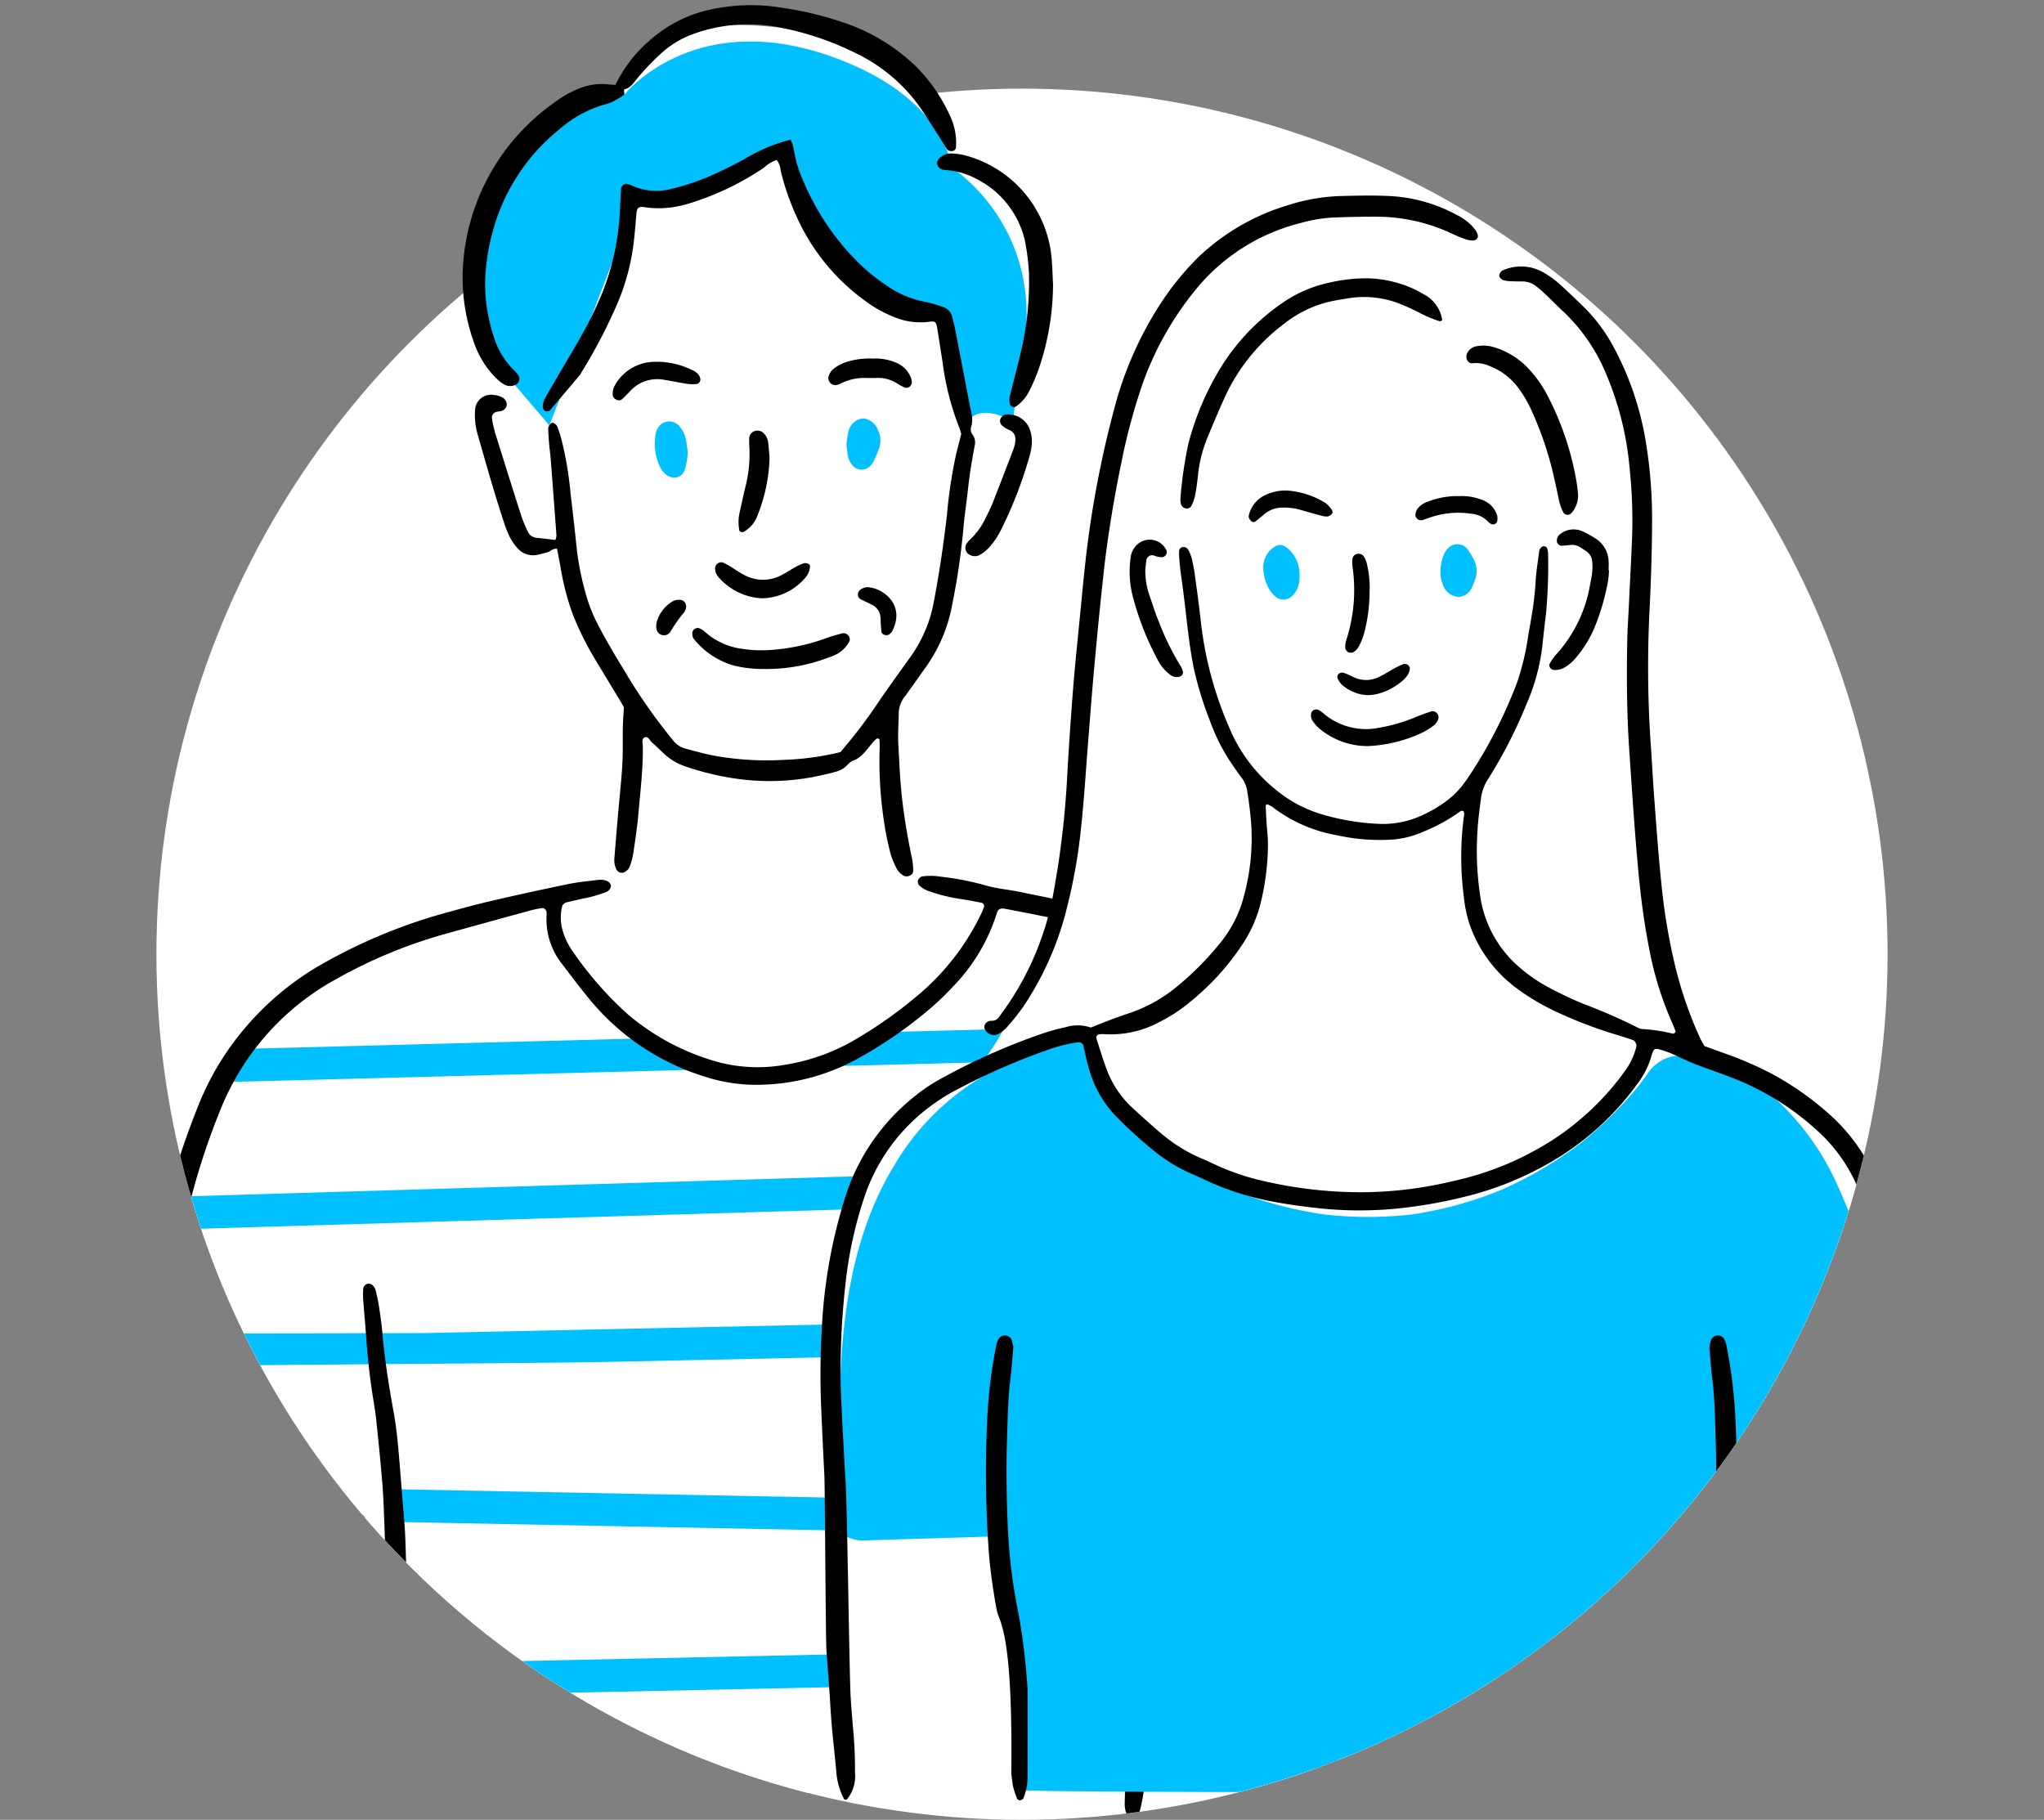 <svg xmlns="http://www.w3.org/2000/svg" xmlns:xlink="http://www.w3.org/1999/xlink" width="196" height="174.5" viewBox="0 0 196 174.5">
  <rect x="0" y="0" width="196" height="174.5" fill="#808080" stroke="none"/>
  <defs>
    <clipPath id="clip-path">
      <path id="パス_28820" data-name="パス 28820" d="M83-8c45.84,0,83,45.16,83,91A83,83,0,0,1,0,83C0,56.917.512,18.92,19.543,1.272,33.579-11.745,63.243-8,83-8Z" transform="translate(403.5 5673.844)" fill="#fff"/>
    </clipPath>
    <clipPath id="clip-path-2">
      <rect id="長方形_3964" data-name="長方形 3964" width="121.201" height="174" fill="none"/>
    </clipPath>
    <clipPath id="clip-path-4">
      <rect id="長方形_3962" data-name="長方形 3962" width="104.496" height="153.883" fill="none"/>
    </clipPath>
  </defs>
  <g id="グループ_290" data-name="グループ 290" transform="translate(-388.5 -5665.344)">
    <rect id="長方形_3951" data-name="長方形 3951" width="196" height="174" transform="translate(388.5 5665.844)" fill="none"/>
    <circle id="楕円形_23" data-name="楕円形 23" cx="83" cy="83" r="83" transform="translate(403.5 5673.844)" fill="#fff"/>
    <g id="マスクグループ_5" data-name="マスクグループ 5" clip-path="url(#clip-path)">
      <g id="グループ_325" data-name="グループ 325" transform="translate(657.284 257)">
        <g id="グループ_324" data-name="グループ 324" transform="translate(-255.958 5408.844)">
          <g id="グループ_321" data-name="グループ 321">
            <g id="グループ_320" data-name="グループ 320" clip-path="url(#clip-path-2)">
              <path id="パス_28797" data-name="パス 28797" d="M8.833,175.076H26.786l69.677-.75,20.066.6s-1.493-27.533-.938-27.3a44.706,44.706,0,0,0,5.557,0s1.224-33.581-6.3-40.335-9.009-15.021-32.1-17.976l-8.165-3.248-1.576-15.08s5.879-6.573,7.263-14.9c0,0,3.461,2.172,6.611-8.3.9-3.006-1.848-5.3-1.848-5.3,1.614-6.745,7.889-20.856-4.763-24.333,0,0-.223-10.886-16.717-12.738s-15.127,6.432-15.127,6.432A14.53,14.53,0,0,0,35.018,25.087C33.351,37.83,37.981,40.04,37.981,40.04s-4.4,1.563-3.62,4.277a42.649,42.649,0,0,0,4.36,9.459c1.458,2.157,4.075,1.095,4.075,1.095s2.394,7.856,4.531,11.522l2.137,3.666L47.328,87.471s-27.777,3.053-35.834,16.3-9.262,43.854-9.262,43.854l6.3.785Z" transform="translate(-1.409 -3.247)" fill="#fff"/>
              <path id="パス_28798" data-name="パス 28798" d="M23.147,272.594h1.529l42.931-1.128-.845-.509c-.087-.052-.174-.1-.257-.157h0a12.559,12.559,0,0,1-2.713-2.278l-.081-.093-39.048,1.028a1.492,1.492,0,0,0-1.312.78c-.282.519-1.006,1.289-.706,1.779.265.433-.038.579.5.579" transform="translate(-14.244 -169.377)" fill="#00c0ff"/>
              <path id="パス_28799" data-name="パス 28799" d="M224.341,265.874a1.67,1.67,0,0,0-1.772-1.492l-35.033.9-.09,0-.069.056a27.961,27.961,0,0,1-3.923,2.692l-.919.517,41.445-1.067c1.023-.027.38-.81.36-1.61" transform="translate(-115.18 -166.824)" fill="#00c0ff"/>
              <path id="パス_28800" data-name="パス 28800" d="M9.912,307.448h.058l80.225-2.4c3.806-.113,10.115-.228,16.216-.339s11.191-.225,15-.338a1.5,1.5,0,0,0,1.314-.789,1.738,1.738,0,0,0-.035-1.687,1.422,1.422,0,0,0-1.293-.662c-6.765.2-14.86.4-23.87.6s-18.33.4-25.1.6L9.954,304.309a1.541,1.541,0,0,0-1.515,1.662,1.441,1.441,0,0,0,1.472,1.477" transform="translate(-5.325 -190.076)" fill="#00c0ff"/>
              <path id="パス_28801" data-name="パス 28801" d="M121.787,340.45h-.039c-6.653.142-15.952.285-24.944.424-9.027.14-18.361.284-25.039.426l-39.993.85c-.455.01-6.691.019-12.722.029-6.311.01-12.272.019-12.732.029l-.259.005,0,.259c.01.824.038,1.682.086,2.623l.013.253.254-.005c3.356-.071,12.528-.144,21.4-.214,8.906-.07,18.115-.143,21.484-.214l39.993-.85c3.746-.08,10.093-.161,16.232-.239s12.49-.159,16.238-.238a1.531,1.531,0,0,0,1.518-1.636,1.469,1.469,0,0,0-1.49-1.5" transform="translate(-3.823 -214.824)" fill="#00c0ff"/>
              <path id="パス_28802" data-name="パス 28802" d="M138.926,426.21h-.04c-6.671.142-10.476.286-14.155.425s-7.474.283-14.133.425l-43,.914,0,.259c.01.824.038,1.682.086,2.623l.013.253,60.421-1.283c3.757-.08,4.6-.162,5.407-.24s1.631-.158,5.368-.237a1.53,1.53,0,0,0,1.518-1.635,1.469,1.469,0,0,0-1.49-1.5" transform="translate(-42.656 -268.938)" fill="#00c0ff"/>
              <path id="パス_28803" data-name="パス 28803" d="M134.708,390.169c1.921.088,3.908.178,5.641.212l.254.005.012-.254c.041-.87.111-1.743.207-2.594l.032-.286-.287-.006c-4.72-.091-9.746-.241-14.606-.385s-9.888-.294-14.611-.385l-42.745-.826-.011,1.233c0,.548-.009,1.1-.017,1.645l0,.26,60.507,1.169c1.727.033,3.71.124,5.628.211" transform="translate(-43.269 -243.345)" fill="#00c0ff"/>
              <path id="パス_28804" data-name="パス 28804" d="M97.28,46.237,91.8,39.823s-3.721-14.546,4.969-22.417c4.089-3.7,7.673-2.856,7.673-2.856s7.336-9.343,22.1-2.793c8.842,3.922,9.323,9.778,9.323,9.778s8.839,5.521,6.9,17.471c-.561,3.461-1.067,6.858-1.067,6.858s-3.7-2.361-4.783.894l-1.752-11.164a19.913,19.913,0,0,1-15.9-15.958,25.253,25.253,0,0,1-13.475,4.572Z" transform="translate(-57.426 -5.949)" fill="#00c0ff"/>
            </g>
          </g>
          <g id="グループ_323" data-name="グループ 323">
            <g id="グループ_322" data-name="グループ 322" clip-path="url(#clip-path-2)">
              <path id="パス_28805" data-name="パス 28805" d="M120.586,286.541a9.931,9.931,0,0,0,.594-4.43c-.026-.631-.037-1.263-.086-1.893-.149-1.941-.313-3.882-.472-5.822-.319-3.881-.652-7.761-.953-11.643a54.206,54.206,0,0,0-1.01-7.024,23,23,0,0,0-3.278-7.982c-.521-.79-1.061-1.572-1.647-2.314a57.547,57.547,0,0,0-10.712-10.443A34.239,34.239,0,0,0,90.3,228.9c-1.739-.411-3.5-.74-5.248-1.108-1.132-.238-2.294-.323-3.406-.65a26.02,26.02,0,0,0-4.174-.814,6.29,6.29,0,0,0-1.886-.037c-.141.025-.4.277-.4.441a.626.626,0,0,0,.135.424,2.805,2.805,0,0,0,.789.5,16.6,16.6,0,0,0,3.365.828c.623.09,1.241.223,1.86.34a.356.356,0,0,1,.2.375c-.075.2-.142.4-.232.586a23.4,23.4,0,0,1-5.662,7.514,41.641,41.641,0,0,1-5.995,4.358,19.4,19.4,0,0,1-7.348,2.72,14.857,14.857,0,0,1-6.26-.284,22.7,22.7,0,0,1-8.593-4.521,33.284,33.284,0,0,1-5.483-6.291,6.337,6.337,0,0,1-.807-1.707,4.434,4.434,0,0,1-.094-2.336.561.561,0,0,1,.4-.446c.508-.136,1.024-.237,1.535-.362a12.986,12.986,0,0,0,2.275-.631.742.742,0,0,0,.486-.568c.039-.239-.276-.532-.637-.585a1.781,1.781,0,0,0-.47-.037c-.99.126-1.99.211-2.966.411q-3.707.763-7.4,1.62c-1.383.319-2.751.7-4.121,1.072a51.645,51.645,0,0,0-12.081,4.966,27.5,27.5,0,0,0-7.985,6.843,26.48,26.48,0,0,0-3.875,6.663,77.286,77.286,0,0,0-4.781,17.624c-.258,1.769-.482,3.544-.71,5.318-.282,2.193-.493,4.392-.575,6.6-.031.842-.073,1.683-.115,2.524-.12,2.422,0,4.841.106,7.259a.646.646,0,0,0,.583.635q2.5.337,5.006.67a.508.508,0,0,1,.417.408c.02.156.044.312.054.469.123,1.838.211,14.356.373,16.191.254,2.884.438,3.771.595,6.661.037.681.165,1.357.241,2.036a5.131,5.131,0,0,0,.593,1.617.384.384,0,0,0,.4.186c.2-.006.27-.156.321-.3a6.386,6.386,0,0,0,.364-2.161,70.731,70.731,0,0,0-.464-7.616c-.115-1.415-.317-13.5-.469-14.913-.077-.726-.13-1.455-.189-2.141a1,1,0,0,1,.793-.211c1.421.021,2.842.048,4.263.066,2.53.033,5.051-.138,7.569-.352a3.235,3.235,0,0,0,1.487-.469.421.421,0,0,0,.07-.551,1.841,1.841,0,0,0-.73-.583,4.178,4.178,0,0,0-1.7-.288c-1.632.005-3.264.02-4.9.034-2.738.024-5.475.021-8.208-.175-1.049-.075-2.1-.117-3.152-.179a7.651,7.651,0,0,1-.939-.09.358.358,0,0,1-.288-.33,6.165,6.165,0,0,1-.027-.628c.055-1.946.11-3.893.175-5.84.033-1,.055-2,.138-3,.214-2.569.437-5.137.783-7.694.43-3.182.907-6.354,1.628-9.483a67.162,67.162,0,0,1,3.444-10.977A24.718,24.718,0,0,1,19.41,236.136a47.139,47.139,0,0,1,10.32-4.294q4.256-1.18,8.517-2.344a8.8,8.8,0,0,1,.93-.169c.169-.027.4.2.407.388,0,.105.007.211,0,.315a6.881,6.881,0,0,0,1.52,4.7c.858,1.132,1.715,2.268,2.62,3.362a23.156,23.156,0,0,0,11.436,7.518,15.789,15.789,0,0,0,5.145.649,20.045,20.045,0,0,0,9.191-2.542,41.321,41.321,0,0,0,7.106-4.962,26.208,26.208,0,0,0,1.926-1.868,17.722,17.722,0,0,0,4.247-7.117c.1-.339.344-.459.746-.383,1.137.217,2.275.426,3.407.663a43.608,43.608,0,0,1,6.241,1.677,33.917,33.917,0,0,1,9.405,5.4,64.169,64.169,0,0,1,8.352,8.152c.724.833,1.392,1.719,2.033,2.618a21.6,21.6,0,0,1,3.857,9.9c.3,2.245.519,4.495.647,6.755q.148,2.6.361,5.2c.287,3.514.557,7.03.911,10.537a41.7,41.7,0,0,0,.607,5.329,1.74,1.74,0,0,1,.015.314.469.469,0,0,1-.5.473c-1.682-.089-3.367-.144-5.045-.28q-2.364-.191-4.732-.217c-2.845-.027-5.676-.313-8.516-.429-.315-.013-.63-.051-.944-.078-.1-.009-.21-.017-.314-.031a.491.491,0,0,1-.428-.562c.3-2.984.421-5.983.828-8.958.228-1.668.373-3.346.568-5.018.177-1.515.378-3.028.557-4.543.055-.469.085-.943.105-1.415a1.105,1.105,0,0,0-.373-.839.363.363,0,0,0-.276-.086.949.949,0,0,0-.892.758c-.344,1.808-.708,3.613-1.015,5.427-.184,1.088-.273,2.191-.41,3.287-.17,1.357-.359,2.712-.516,4.071-.145,1.255-.264,2.512-.384,3.769q-.255,2.672-.493,5.345c-.153,1.73-.294,3.461-.443,5.191-.167,1.94-.342,12.555-.506,14.5-.177,2.1-.355,4.195-.511,6.294-.062.839-.07,1.682-.092,2.523a2.616,2.616,0,0,0,.312,1.369.577.577,0,0,0,.355.27.488.488,0,0,0,.4-.165,2.788,2.788,0,0,0,.417-.837,18.219,18.219,0,0,0,.357-1.858c.157-1.093.269-2.193.425-3.287.38-2.658.567-14.012.811-16.684.162-1.782.278-3.567.43-5.35a8.04,8.04,0,0,1,.2-1.08.348.348,0,0,1,.36-.244,4.08,4.08,0,0,1,.628.038c1.412.159,2.819.375,4.235.473,2.52.174,5.04.383,7.57.386.473,0,.947.025,1.42.047a.709.709,0,0,1,.305.07c.086.048.2.137.208.221a5.3,5.3,0,0,1,.076.937c-.039,1.315-.127,2.63-.139,3.945-.031,3.474-.035,15.624-.043,19.1,0,.631,0,1.265.045,1.894a3.674,3.674,0,0,0,.714,2.162,3.082,3.082,0,0,0,1.009-2.081c.057-.416.068-.839.092-1.259.276-4.892.26-18.461.086-23.356q-.02-.551-.024-1.1a.445.445,0,0,1,.411-.4c.525-.022,1.051-.027,1.576-.047.894-.033,1.788-.065,2.681-.113a.95.95,0,0,0,.916-.5c.1-.248-.089-.5-.2-.737a1.64,1.64,0,0,1-.066-.376" transform="translate(0 -142.751)"/>
              <path id="パス_28806" data-name="パス 28806" d="M129.88,88.327c.689-.93,1.346-1.884,2.02-2.826a14.867,14.867,0,0,0,2.514-5.912,68.628,68.628,0,0,0,1.086-7.331c.107-1.31.314-2.612.455-3.92.146-1.362.374-2.71.628-4.054a1.261,1.261,0,0,0-.189-1.055.857.857,0,0,1-.109-.88,2.448,2.448,0,0,0-.03-1.248c-.511-2.634-1.012-5.269-1.523-7.9-.08-.413-.175-.824-.289-1.229a1.308,1.308,0,0,0-.9-1.007,13.343,13.343,0,0,0-1.661-.487,9.229,9.229,0,0,1-3.621-1.49,18.034,18.034,0,0,1-2.826-2.27,24.153,24.153,0,0,1-5.207-7.655,11.994,11.994,0,0,1-.974-3.155,5.7,5.7,0,0,0-.306-.99,16.12,16.12,0,0,0-4.529,1.92c-.832.451-1.681.873-2.541,1.269a21.592,21.592,0,0,1-4.307,1.517,5.614,5.614,0,0,1-3.852-.3,2.958,2.958,0,0,0-.441-.159.55.55,0,0,0-.594.4c-.043.577-.072,1.154-.1,1.732a24.649,24.649,0,0,1-1.644,8.162,36.443,36.443,0,0,1-1.684,3.565c-.9,1.664-1.895,3.28-2.847,4.917-.344.591-.7,1.178-1.016,1.782a1.512,1.512,0,0,0-.213.907c.016.124.159.333.282.341a1.064,1.064,0,0,0,.3-.032.27.27,0,0,0,.127-.092q1.428-1.684,2.851-3.371A1.942,1.942,0,0,0,98.9,57.2a50.533,50.533,0,0,0,3.49-6.717A21.357,21.357,0,0,0,103.9,44.7c.1-.889.174-1.78.248-2.671.042-.516.144-.732.807-.628a9.24,9.24,0,0,0,2.675,0,11.972,11.972,0,0,0,2.137-.543,26.535,26.535,0,0,0,6.632-3.266,3.53,3.53,0,0,1,1.2-.728,1.838,1.838,0,0,1,.377,1.01,24.083,24.083,0,0,0,1.552,4.465,20.087,20.087,0,0,0,6.5,8,12.163,12.163,0,0,0,2.738,1.553,6.585,6.585,0,0,0,3.237.519,4.05,4.05,0,0,1,.628-.049.341.341,0,0,1,.235.174,1.618,1.618,0,0,1,.127.453c.175,1.091.342,2.183.514,3.274a26.292,26.292,0,0,0,1.592,6.253c.082.192.128.4.2.623-.163.648-.333,1.309-.5,1.972a46.209,46.209,0,0,0-.87,5.772c-.331,2.877-.754,5.737-1.306,8.579a13.867,13.867,0,0,1-.348,1.373,13.486,13.486,0,0,1-2.012,3.913c-.979,1.37-1.972,2.732-2.917,4.125a48.992,48.992,0,0,1-3.638,4.78,26.965,26.965,0,0,1-5.441.742,28.182,28.182,0,0,1-6.3-.34c-1.035-.161-2.05-.463-3.068-.725a2.318,2.318,0,0,1-1.28-.861,54.093,54.093,0,0,1-4.363-6.19c-.422-.728-.882-1.435-1.3-2.163-.5-.865-1.011-1.727-1.459-2.619a14.494,14.494,0,0,1-.989-2.319,27,27,0,0,1-1.069-4.929q-.287-2.747-.614-5.49a33.48,33.48,0,0,0-.912-5.282c-.1-.353-.225-.7-.348-1.045a.682.682,0,0,0-.476-.368c-.169.01-.415.359-.4.605.021.473.049.945.089,1.417s.112.941.149,1.413q.287,3.7.556,7.4a1.3,1.3,0,0,1-.108.411c-.607-.072-1.177-.15-1.749-.2a1.017,1.017,0,0,1-.876-.583,11.368,11.368,0,0,1-.614-1.45c-.836-2.6-1.652-5.215-2.469-7.825-.11-.351-.193-.711-.28-1.069a4.6,4.6,0,0,1-.073-.467.553.553,0,0,1,.454-.7c.152-.038.317-.035.465-.085a.7.7,0,0,0,.483-.566.8.8,0,0,0-.335-.67,1.9,1.9,0,0,0-.89-.286,1.528,1.528,0,0,0-1.814,1.5A6.48,6.48,0,0,0,88.9,63.1c.828,2.881,1.631,5.77,2.581,8.615a9.168,9.168,0,0,0,.527,1.315,5.026,5.026,0,0,0,.711,1.035,1.993,1.993,0,0,0,2,.651c.308-.065.614-.147.917-.237s.5-.384.906-.322c.112.6.227,1.214.345,1.832a24.72,24.72,0,0,0,1.15,4.421,28.405,28.405,0,0,0,2.091,4.243c.811,1.354,1.635,2.7,2.451,4.053.161.266.309.539.371.648-.041.708-.088,1.227-.1,1.747-.024,1.263.019,2.529-.056,3.788-.1,1.68-.289,3.355-.434,5.033q-.163,1.887-.312,3.776a2.721,2.721,0,0,0,0,.63,2.474,2.474,0,0,0,.193.594.573.573,0,0,0,.81.21,1.11,1.11,0,0,0,.429-.436,6.958,6.958,0,0,0,.372-1.362c.187-1.248.375-2.5.485-3.756.187-2.148.454-4.293.427-6.456,0-.3-.149-.713.145-.87.359-.192.5.269.713.458.4.344.774.712,1.152,1.077a5.673,5.673,0,0,0,2.162,1.266,26.133,26.133,0,0,0,5.848,1.272,22.67,22.67,0,0,0,7.371-.513c.358-.082.718-.162,1.07-.27a2.231,2.231,0,0,0,1.2-.713,1.554,1.554,0,0,1,.648-.417,2.657,2.657,0,0,0,.763-.539c.365-.376.682-.8,1.025-1.2a2.789,2.789,0,0,1,.335-.318c.029-.024.1-.014.143,0s.108.05.11.08a7.549,7.549,0,0,1,.025.785,38.547,38.547,0,0,0,.465,7.4,27.075,27.075,0,0,0,.583,2.778,7.381,7.381,0,0,0,.6,1.452,1.788,1.788,0,0,0,.523.572.679.679,0,0,0,.742.059.529.529,0,0,0,.306-.51,7.38,7.38,0,0,0-.14-1.246c-.369-1.7-.652-3.407-.871-5.132-.24-1.884-.312-3.777-.417-5.667-.055-1,.029-2,.038-3a2.658,2.658,0,0,1,.576-1.6" transform="translate(-55.949 -22.031)"/>
              <path id="パス_28807" data-name="パス 28807" d="M88.634,35.731a3.987,3.987,0,0,0,.73.594,1.181,1.181,0,0,0,1.059.118.654.654,0,0,0,.344-1.014,6.137,6.137,0,0,0-.426-.461,7.618,7.618,0,0,1-1.913-3.222,16.369,16.369,0,0,1-.82-5.274,20.756,20.756,0,0,1,.828-5.124,18.829,18.829,0,0,1,6.286-9.439,11.279,11.279,0,0,1,4.393-2.4,3.584,3.584,0,0,0,.741-.265,11.95,11.95,0,0,0,1.075-.644c.045-.03.01-.181.011-.276a1.165,1.165,0,0,1,0-.256c.575-.111.865-.57,1.194-.973a22.83,22.83,0,0,1,2.392-2.512,9.158,9.158,0,0,1,3.1-1.844,15.423,15.423,0,0,1,7.934-.663,28.562,28.562,0,0,1,7.748,2.6,16.063,16.063,0,0,1,5.774,4.8c.535.714,1,1.481,1.485,2.231.456.705.9,1.421,1.347,2.131a.6.6,0,0,0,.575.128.372.372,0,0,0,.266-.354,5.952,5.952,0,0,0-.523-2.911,16.123,16.123,0,0,0-3.275-4.792,18.377,18.377,0,0,0-6.946-4.235A31.772,31.772,0,0,0,116.2.264a18.258,18.258,0,0,0-7.055.165,12.764,12.764,0,0,0-5.7,2.9,13.347,13.347,0,0,0-3.347,4.32c-.239-.02-.448-.028-.654-.055a5.709,5.709,0,0,0-2.931.439,9.817,9.817,0,0,0-2.187,1.247,20.73,20.73,0,0,0-8.816,15.37,18.364,18.364,0,0,0,1,7.609,8.886,8.886,0,0,0,2.122,3.47" transform="translate(-53.917 0)"/>
              <path id="パス_28808" data-name="パス 28808" d="M64.088,373.139c-.17-2.309-.338-15.3-.517-17.6-.166-2.151-.344-4.3-.519-6.451-.124-1.521-.266-3.038-.539-4.543-.462-2.536-.866-5.082-1.085-7.653-.071-.838-.2-1.673-.323-2.5-.079-.52-.2-1.034-.32-1.545a1.212,1.212,0,0,0-.223-.412.591.591,0,0,0-.561-.208.551.551,0,0,0-.4.434,8.764,8.764,0,0,0-.02.944c.092,1.259.215,2.516.3,3.776q.179,2.679.583,5.333c.128.832.281,1.661.369,2.5.224,2.145.449,4.292.617,6.442.273,3.515.5,17.71.749,21.227.018.262.052.524.077.786a43.941,43.941,0,0,1,.534,5.553c0,.421.021.843.059,1.262q.094,1.021.227,2.039a.824.824,0,0,0,.439.62.5.5,0,0,0,.572-.093.989.989,0,0,0,.215-.408c.076-.784.125-1.572.163-2.093a13.219,13.219,0,0,1,.041-2.945,4.289,4.289,0,0,0-.036-.942c-.132-1.837-.266-1.672-.4-3.509" transform="translate(-37.591 -209.628)"/>
              <path id="パス_28809" data-name="パス 28809" d="M208.942,39.046a.573.573,0,0,0-.156.576.677.677,0,0,0,.42.434.816.816,0,0,0,.3.068,7.223,7.223,0,0,1,3,.839,8.862,8.862,0,0,1,4.653,5.839,20.763,20.763,0,0,1,.412,3.278,29.076,29.076,0,0,1-.817,7.653c-.311,1.328-.662,2.646-.994,3.969a1.617,1.617,0,0,0,0,.928.42.42,0,0,0,.522.2,3.981,3.981,0,0,0,1.328-1.529,18.394,18.394,0,0,0,.868-2.022,25.225,25.225,0,0,0,1.4-8.2c-.044-.839-.063-1.68-.137-2.517a11.221,11.221,0,0,0-8.285-9.838,5.838,5.838,0,0,0-1.245-.182,1.6,1.6,0,0,0-1.281.5" transform="translate(-131.728 -24.323)"/>
              <path id="パス_28810" data-name="パス 28810" d="M145.752,161.843a.527.527,0,0,0-.591.379.882.882,0,0,0,.194.737,7.617,7.617,0,0,0,3.611,2.43,11.314,11.314,0,0,0,2.993.376,16.771,16.771,0,0,0,4.962-.664c.6-.182,1.2-.386,1.784-.619a3.026,3.026,0,0,0,1.5-1.348.531.531,0,0,0-.1-.579.583.583,0,0,0-.563-.214c-.557.149-1.114.308-1.656.506a19.448,19.448,0,0,1-5.235,1.095,12.559,12.559,0,0,1-3.146-.177,6.71,6.71,0,0,1-3.088-1.506,1.679,1.679,0,0,0-.656-.417" transform="translate(-91.589 -102.117)"/>
              <path id="パス_28811" data-name="パス 28811" d="M217.47,119.808a4.134,4.134,0,0,0,.86-.669,7.59,7.59,0,0,0,1.224-1.821,40.063,40.063,0,0,0,2.749-7.176,5.445,5.445,0,0,0,.156-.869,3.38,3.38,0,0,0-.276-1.739,2.243,2.243,0,0,0-2.2-1.206.734.734,0,0,0-.548.5.592.592,0,0,0,.19.57,2.61,2.61,0,0,0,.658.414c.593.239.678.73.576,1.3a4.187,4.187,0,0,1-.227.75c-.637,1.662-1.275,3.324-1.926,4.981-.172.437-.386.859-.6,1.28a6.993,6.993,0,0,1-1.637,2.283,1.827,1.827,0,0,0-.286.368.752.752,0,0,0,.128.866,1.013,1.013,0,0,0,1.163.168" transform="translate(-136.355 -67.088)"/>
              <path id="パス_28812" data-name="パス 28812" d="M157.292,118.262a4.113,4.113,0,0,0-.052,1.874c.015.064.151.134.234.139a.574.574,0,0,0,.29-.094A2.94,2.94,0,0,0,159,118.6a15.88,15.88,0,0,0,1.131-5.479c-.028-.316-.071-.893-.134-1.467a1.443,1.443,0,0,0-.405-.838.83.83,0,0,0-.861-.245.768.768,0,0,0-.552.69c-.006.262,0,.525.013.788a12.8,12.8,0,0,1-.343,3.757c-.21.814-.375,1.639-.561,2.46" transform="translate(-99.164 -69.746)"/>
              <path id="パス_28813" data-name="パス 28813" d="M151.881,144.805a.568.568,0,0,0-.587.1.616.616,0,0,0-.2.568,1.225,1.225,0,0,0,.313.706,5.877,5.877,0,0,0,4.192,2.038,5.581,5.581,0,0,0,4.287-2.159,1.994,1.994,0,0,0,.28-.722c.038-.142.056-.337-.122-.413a.7.7,0,0,0-.442-.068,5.079,5.079,0,0,0-.851.388c-.459.252-.893.552-1.362.782a3.738,3.738,0,0,1-3.483-.034c-.466-.236-.9-.544-1.345-.813a5.068,5.068,0,0,0-.685-.375" transform="translate(-95.341 -91.346)"/>
              <path id="パス_28814" data-name="パス 28814" d="M128.288,92.675a4.38,4.38,0,0,0-3.678,2.337,1.786,1.786,0,0,0-.168.752.562.562,0,0,0,.312.509.5.5,0,0,0,.588-.017q.4-.377.775-.775a3.529,3.529,0,0,1,3.288-1.086c.724.115,1.442.271,2.166.382a3.664,3.664,0,0,0,.934.019.505.505,0,0,0,.332-.286.628.628,0,0,0-.052-.434,1.345,1.345,0,0,0-.7-.609,7.559,7.559,0,0,0-3.7-.794c.219,0,.061-.011-.1,0" transform="translate(-78.523 -58.474)"/>
              <path id="パス_28815" data-name="パス 28815" d="M187.824,94.6a.543.543,0,0,0,.661-.484,1.871,1.871,0,0,0-.087-.459,2.543,2.543,0,0,0-1.528-1.491,4.772,4.772,0,0,0-2.1-.355,7.247,7.247,0,0,0-2.54.322,3.886,3.886,0,0,0-1.244.658,1.436,1.436,0,0,0-.5.777.676.676,0,0,0,.744.782,1.809,1.809,0,0,0,.442-.148,4.889,4.889,0,0,1,2.433-.531c.315,0,.63.006.945,0a3.416,3.416,0,0,1,2.089.565,4.9,4.9,0,0,0,.693.367" transform="translate(-113.873 -57.927)"/>
              <path id="パス_28816" data-name="パス 28816" d="M138.349,109.777a2.77,2.77,0,0,0-.556-1.114,1.272,1.272,0,0,0-2.185.3,1.677,1.677,0,0,0-.1.3,5.141,5.141,0,0,0,.44,3.358,2.087,2.087,0,0,0,.487.607,1.338,1.338,0,0,0,.538.291,1.059,1.059,0,0,0,1.273-.653,6.114,6.114,0,0,0,.307-1.813c-.054-.349-.1-.82-.2-1.276" transform="translate(-85.436 -68.256)" fill="#00c0ff"/>
              <path id="パス_28817" data-name="パス 28817" d="M187.547,111.854a1.375,1.375,0,0,0,.271-.384,11.718,11.718,0,0,0,.547-1.307,2.228,2.228,0,0,0-.131-1.689,1.727,1.727,0,0,0-1.408-1.118,1.612,1.612,0,0,0-1.424,1.28,9.929,9.929,0,0,0-.178,1.177,8.393,8.393,0,0,0,.134,1.165,2.112,2.112,0,0,0,.406.837,1.12,1.12,0,0,0,1.783.039" transform="translate(-116.875 -67.74)" fill="#00c0ff"/>
              <path id="パス_28818" data-name="パス 28818" d="M188.373,152.331c.363.2.745.362,1.115.548a1.472,1.472,0,0,1,.868,1.373c.011.415.039.83.089,1.242.035.29.537.431.764.228a1.045,1.045,0,0,0,.219-.217,3.311,3.311,0,0,0,.445-1.57,2.486,2.486,0,0,0-.526-1.515,3.208,3.208,0,0,0-2.123-1.2,1.146,1.146,0,0,0-.866.293.554.554,0,0,0,.016.822" transform="translate(-118.744 -95.411)"/>
              <path id="パス_28819" data-name="パス 28819" d="M138.21,154.527a1.271,1.271,0,0,0-1.041.243,3.3,3.3,0,0,0-1.346,1.881,1.644,1.644,0,0,0-.025.622.7.7,0,0,0,.468.583.733.733,0,0,0,.845-.245,13.7,13.7,0,0,1,1.355-1.924,1.069,1.069,0,0,0,.167-.427.634.634,0,0,0-.424-.734" transform="translate(-85.678 -97.487)"/>
            </g>
          </g>
        </g>
        <g id="グループ_319" data-name="グループ 319" transform="translate(-190.107 5427.098)">
          <g id="グループ_316" data-name="グループ 316">
            <g id="グループ_315" data-name="グループ 315" clip-path="url(#clip-path-4)">
              <path id="パス_28777" data-name="パス 28777" d="M4.716,154.563H86.849l19.252-.44V109.977s-1.159-16.541-8.429-20.44-11.695-5.9-11.695-5.9-6.4-24.749-4.914-38.561,1.016-24.022-4.568-30.554S66.8,7.884,66.8,7.884,65.025,2.511,54.324,2.511,35.861,10.418,32.473,20.618s-4.338,36.153-5.5,43.107S20.589,83.163,17.283,85.85A20.083,20.083,0,0,0,4.716,103.445c-.919,13.591,0,51.118,0,51.118" transform="translate(-2.83 -1.649)" fill="#fff"/>
              <path id="パス_28778" data-name="パス 28778" d="M229.368,247.168a3.959,3.959,0,0,0-.255.343l.026-.032c.076-.1.152-.208.229-.311" transform="translate(-150.502 -162.355)" fill="#00c0ff"/>
              <path id="パス_28779" data-name="パス 28779" d="M101.487,257.953a56.583,56.583,0,0,0-3.187-8.965,25.079,25.079,0,0,0-5.127-7.534,17.211,17.211,0,0,0-9.008-4.852,4.053,4.053,0,0,0-2.375.184,3.922,3.922,0,0,0-1.744,1.492c-.138.194-.281.383-.423.573-.031.044-.145.2-.229.311-.044.059-.089.119-.132.178l.106-.146h0q-.236.294-.477.583-.786.94-1.635,1.824a37.161,37.161,0,0,1-3.689,3.361l-.025.02c-.12.09-.239.18-.36.268q-.532.391-1.077.763-1.012.691-2.068,1.316a38.206,38.206,0,0,1-4.111,2.1,36.991,36.991,0,0,1-8.337,2.293,37.111,37.111,0,0,1-8.741-.014,38.472,38.472,0,0,1-8.73-2.389,37.533,37.533,0,0,1-3.847-1.952q-1.034-.6-2.027-1.278-.5-.336-.981-.689c-.14-.1-.279-.206-.418-.309a26.542,26.542,0,0,1-3.354-3.151c-.11-.127-.219-.255-.326-.385l.044.072c-.023-.037-.051-.072-.075-.109l-.019-.022a2.15,2.15,0,0,1-.173-.257c-.116-.158-.233-.315-.339-.476a14.294,14.294,0,0,1-.991-1.807,12.082,12.082,0,0,1-.5-1.773,3.611,3.611,0,0,0-6.782-.563A23.908,23.908,0,0,0,7.823,247.055c-3.267,5.332-4.547,11.534-5.009,17.7-.266,3.543-.238,7.1-.206,10.65a3.539,3.539,0,0,0,.151.971,3.426,3.426,0,0,0-1.6,2.975A3.7,3.7,0,0,0,4.8,283l12.828-.395a3.9,3.9,0,0,0,1.178,1.437,3.732,3.732,0,0,0-.018,1.907q.532,2.135.853,4.311a45.009,45.009,0,0,1,.179,9.219.2.2,0,0,1,.215.212c0,1.714-.074,5.549-.087,7.263,5.2.249,58.853.234,65.326,0,0-.072.34-3.519.34-3.592-.032-4.967.794-9.929,1.427-14.855q.3-2.128.669-4.243c.038-.213.064-.422.081-.63a3.738,3.738,0,0,0,1.828.521,29.178,29.178,0,0,0,10.916-1.8,3.642,3.642,0,0,0,2.675-3.579,4.007,4.007,0,0,0,.359-1.5,64.078,64.078,0,0,0-2.085-19.319" transform="translate(-0.758 -154.038)" fill="#00c0ff"/>
              <path id="パス_28780" data-name="パス 28780" d="M59.409,282.019c.037-.05.086-.106.132-.163l.04-.047a3.319,3.319,0,0,1-.266.339c.031-.043.062-.087.093-.129" transform="translate(-38.964 -185.118)" fill="#00c0ff"/>
              <path id="パス_28781" data-name="パス 28781" d="M82.261,254.261c-.32-.526-.316-.475-.223-.315.068.091.13.185.192.279l.031.037" transform="translate(-53.854 -166.742)" fill="#00c0ff"/>
            </g>
          </g>
          <g id="グループ_318" data-name="グループ 318">
            <g id="グループ_317" data-name="グループ 317" clip-path="url(#clip-path-4)">
              <path id="パス_28782" data-name="パス 28782" d="M84.76,94.568l2.046.74a33.357,33.357,0,0,1,4.564,2,28.61,28.61,0,0,1,5.161,3.613,17.666,17.666,0,0,1,4.715,6.468,37.162,37.162,0,0,1,1.93,6.151,46,46,0,0,1,1.171,9.6c.033,1.712.032,3.426.05,5.139.025,2.251.041,4.5.083,6.754.067,3.575-.086,23.155-.24,26.725-.05,1.173-.109,2.347-.161,3.52a2.965,2.965,0,0,1-.348,1.41.73.73,0,0,1-.216.178c-.091.066-.279-.026-.363-.166a2.47,2.47,0,0,1-.221-.377,4.646,4.646,0,0,1-.32-1.426c-.022-.587-.061-1.173-.068-1.761-.011-.979-.02-1.958,0-2.937.108-4.846.015-25.7-.069-30.546-.047-2.741-.063-5.483-.169-8.221A40.543,40.543,0,0,0,100,109.521c-.195-.553-.413-1.1-.647-1.637a15.37,15.37,0,0,0-3.869-5.293,25.89,25.89,0,0,0-7.935-4.933c-.819-.322-1.65-.612-2.477-.914a27.6,27.6,0,0,1-2.98-1.235,8.756,8.756,0,0,0-1.36-.537c-.793-.244-.835-.207-1.076.629a7.959,7.959,0,0,1-1.243,2.48,26.956,26.956,0,0,1-7.292,6.947,31.018,31.018,0,0,1-9.549,4.039,45.436,45.436,0,0,1-6.652,1.117,36.791,36.791,0,0,1-7.331-.087c-1.557-.172-3.107-.386-4.642-.7a26.355,26.355,0,0,1-5.581-1.773c-.623-.283-1.242-.576-1.871-.849a15,15,0,0,1-3.377-2.052,41.726,41.726,0,0,1-3.6-3.235A10.57,10.57,0,0,1,25.823,97a22.672,22.672,0,0,1-.593-2.419.485.485,0,0,0-.545-.376,13.862,13.862,0,0,0-2.564.615,63.289,63.289,0,0,0-8.75,3.771A19.347,19.347,0,0,0,9.7,101a17.879,17.879,0,0,0-5.528,8.157,39.589,39.589,0,0,0-1.8,8.449,74.151,74.151,0,0,0-.431,9.527c.084,2.592.247,5.182.378,7.772.022.44.052.879.083,1.319.164,2.343.357,18.336.488,20.681.161,2.882.4,3.9.42,6.79,0,.2-.008.392,0,.587a3.471,3.471,0,0,1-.821,2.572c-.08-.026-.2-.029-.232-.082a6.828,6.828,0,0,1-.743-2.653c-.255-2.779-.416-3.7-.58-6.487-.1-1.71-.245-3.417-.365-5.125-.071-1.025-.143-15.7-.195-16.728-.115-2.3-.233-4.595-.32-6.893q-.133-3.523.065-7.046a49.862,49.862,0,0,1,2.309-12.966,20.031,20.031,0,0,1,6.619-9.5,15.729,15.729,0,0,1,2.175-1.493,61.013,61.013,0,0,1,10.164-4.547,21.205,21.205,0,0,1,2.123-.577,3.915,3.915,0,0,1,2.418.036c1.263-.516,2.491-.992,3.746-1.4a14.334,14.334,0,0,0,4.576-2.585,28.7,28.7,0,0,0,4.118-4.174,11.615,11.615,0,0,0,2.265-4.565,21.012,21.012,0,0,0,.646-7.126c-.092-.976-.208-1.945-.376-2.91a2.745,2.745,0,0,0-.523-1.2c-.352-.47-.693-.948-1.015-1.439A18.164,18.164,0,0,1,37.33,63.34a34.34,34.34,0,0,1-1.516-4.9c-.169-.913-.337-1.828-.457-2.749-.235-1.794-.415-3.6-.662-5.389-.127-.922-.257-1.841-.306-2.77-.008-.145,0-.292,0-.438a.405.405,0,0,1,.233-.343.513.513,0,0,1,.537.1,1.3,1.3,0,0,1,.167.236,4.118,4.118,0,0,1,.263.682c.113.476.217.956.283,1.44.212,1.551.434,3.1.6,4.658A35.029,35.029,0,0,0,39.141,63.9a15.13,15.13,0,0,0,4.96,6.433,12.381,12.381,0,0,0,4.038,2.031,22.405,22.405,0,0,0,5.635.905,8.935,8.935,0,0,0,3.98-.858,12.6,12.6,0,0,0,2.269-1.343,7.755,7.755,0,0,0,1.653-1.656c.115-.159.235-.313.345-.475a44.466,44.466,0,0,0,4.825-9.371,24.916,24.916,0,0,0,1.029-4.424c.1-.577.214-1.154.3-1.734a30.288,30.288,0,0,0,.389-3.2c.045-1.024.219-2.042.35-3.061a.619.619,0,0,1,.305-.473c.086-.049.355-.019.394.062a.725.725,0,0,1,.071.128,1.757,1.757,0,0,1,.083.428,50.262,50.262,0,0,1-.2,5.865c-.144,1.066-.245,2.138-.368,3.207a19.737,19.737,0,0,1-1.531,5.494A45.489,45.489,0,0,1,64.055,68.9a4.479,4.479,0,0,0-.719,1.9c-.126.97-.258,1.942-.323,2.918a29.375,29.375,0,0,0,.289,6.734,11.084,11.084,0,0,0,3.674,6.523A15.354,15.354,0,0,0,70,89.038a34.02,34.02,0,0,0,3.324,1.548,53.047,53.047,0,0,1,4.97,2.177,1.331,1.331,0,0,0,.551.178,15.477,15.477,0,0,1,2.9.442c.062.014.157-.075.222-.133a.161.161,0,0,0,.012-.141c-.105-.272-.21-.546-.33-.812a32.113,32.113,0,0,1-2.2-7.136c-.447-2.306-.764-4.632-.987-6.973-.376-3.947-.629-7.9-.9-11.857-.247-3.571-.27-7.139-.2-10.713.022-1.076.1-2.151.152-3.226.105-2.2.221-4.4.313-6.6a48.268,48.268,0,0,0-.237-6.6,29.7,29.7,0,0,0-2.257-9.076,17.338,17.338,0,0,0-4.02-5.9c-.644-.6-1.264-1.228-1.9-1.835-.248-.235-.511-.457-.78-.667a2.142,2.142,0,0,0-1.363-.464c-.391,0-.784-.005-1.174-.025a2.421,2.421,0,0,1-.577-.09.617.617,0,0,1-.418-.37c-.064-.169.128-.5.345-.588a4.315,4.315,0,0,1,3.822.176,9.627,9.627,0,0,1,1.88,1.4c.651.594,1.283,1.208,1.917,1.82a16.085,16.085,0,0,1,2.991,3.973,28.962,28.962,0,0,1,3.068,8.984,45.046,45.046,0,0,1,.617,7.6c-.005,2.693-.09,5.382-.213,8.072a109.583,109.583,0,0,0,.069,13.208c.135,1.805.215,3.615.353,5.421.209,2.732.4,5.467.686,8.192a57.447,57.447,0,0,0,1.411,8.238,37.756,37.756,0,0,0,2.341,6.631c.1.22.234.425.376.679m-32.9,14.014a37.71,37.71,0,0,0,8.737-1.058,29.028,29.028,0,0,0,9.583-3.943,25.866,25.866,0,0,0,6.972-6.648,6.631,6.631,0,0,0,1.06-2.241.611.611,0,0,0-.356-.722c-.462-.158-.929-.3-1.395-.448a42.5,42.5,0,0,1-6.025-2.3,21.466,21.466,0,0,1-4-2.437,12.87,12.87,0,0,1-4.2-5.9,12.712,12.712,0,0,1-.559-2.724,29.142,29.142,0,0,1,.017-7.61,1.166,1.166,0,0,0,.021-.292c-.01-.085-.037-.212-.094-.237a.315.315,0,0,0-.273.036,16.791,16.791,0,0,1-3.592,1.971,8.782,8.782,0,0,1-2.974.739,18.972,18.972,0,0,1-5.252-.415,14.106,14.106,0,0,1-6.133-2.669,1.975,1.975,0,0,0-.5-.28.147.147,0,0,0-.208.135q.024.73.07,1.459c.048.781.154,1.562.146,2.342a24.246,24.246,0,0,1-.634,5.236,12.713,12.713,0,0,1-1.848,4.29,24.388,24.388,0,0,1-5.033,5.506,15.04,15.04,0,0,1-2.818,1.849,9.882,9.882,0,0,1-5.512,1.193,2.092,2.092,0,0,0-.291.017.333.333,0,0,0-.321.389c.319.976.611,1.962.969,2.924a9.539,9.539,0,0,0,2.5,3.755c.9.827,1.808,1.649,2.741,2.44a15.209,15.209,0,0,0,3.986,2.451c.541.226,1.067.49,1.6.725a22.972,22.972,0,0,0,3.6,1.238,41.457,41.457,0,0,0,10.016,1.229" transform="translate(0 -13.016)"/>
              <path id="パス_28783" data-name="パス 28783" d="M91.469,4.017c-.363-.145-.717-.312-1.075-.47a16.979,16.979,0,0,0-6.825-1.521c-1.467-.009-2.936.025-4.4.081a14.063,14.063,0,0,0-3.031.517,18.847,18.847,0,0,0-10.2,6.532,30.24,30.24,0,0,0-4.943,8.784,57.511,57.511,0,0,0-2.066,7.64c-.541,2.586-.989,5.189-1.359,7.8-.281,1.985-.472,3.983-.684,5.977-.166,1.556-.306,3.116-.452,4.675-.114,1.217-.224,2.435-.325,3.654-.133,1.609-.254,3.219-.382,4.828-.214,2.682-.379,5.369-.662,8.045A52.954,52.954,0,0,1,53.65,68.5a29.584,29.584,0,0,1-4.17,9.329,22.129,22.129,0,0,1-1.559,1.944,3.348,3.348,0,0,1-.8.628.967.967,0,0,1-1.321-.542.552.552,0,0,1,.156-.531.722.722,0,0,1,.533-.2.806.806,0,0,0,.726-.4A28,28,0,0,0,52.461,66.58,85.594,85.594,0,0,0,53.705,56.1q.245-4.47.6-8.933c.206-2.584.487-5.162.736-7.743.118-1.217.228-2.435.364-3.65a99.265,99.265,0,0,1,2.932-15.7,34.38,34.38,0,0,1,4.2-9.491A27.023,27.023,0,0,1,66.306,5.9,21.27,21.27,0,0,1,74.857.936a18.251,18.251,0,0,1,5.19-.895c1.517-.037,3.036-.07,4.55,0a15.052,15.052,0,0,1,6.449,1.794,5.215,5.215,0,0,1,1.535,1.116c.3.345.723.872.426,1.2s-1.029.072-1.539-.133" transform="translate(-30.071 0)"/>
              <path id="パス_28784" data-name="パス 28784" d="M125.683,27.122c-.077.042-.178.141-.235.121a12.06,12.06,0,0,1-1.748-.708,20.455,20.455,0,0,0-1.855-.876,9.412,9.412,0,0,0-5.317-.6c-.53.091-1.063.168-1.586.288a11.02,11.02,0,0,0-4.335,2.063,18.443,18.443,0,0,0-5.648,6.829c-.654,1.419-1.256,2.864-1.853,4.308a12.735,12.735,0,0,0-.857,3.551c-.067.631-.154,1.263-.276,1.885a4.013,4.013,0,0,1-.346.957.5.5,0,0,1-.492.252.588.588,0,0,1-.514-.446,1.584,1.584,0,0,1-.052-.433,38.743,38.743,0,0,1,.775-5.363,26.966,26.966,0,0,1,3.244-7.508,20.76,20.76,0,0,1,5.9-6.051,12.318,12.318,0,0,1,4.288-1.837,15.826,15.826,0,0,1,3.632-.433,11.158,11.158,0,0,1,4.937,1.215c.175.086.343.188.511.288a3.375,3.375,0,0,1,1.827,2.5" transform="translate(-66.06 -15.188)"/>
              <path id="パス_28785" data-name="パス 28785" d="M191.215,56.178a2.609,2.609,0,0,1-.52,1.656,2.248,2.248,0,0,1-.2.21.487.487,0,0,1-.654-.071,4.249,4.249,0,0,1-.459-1.227c-.166-.815-.347-1.626-.53-2.437a32.436,32.436,0,0,0-2.072-6.1,11.062,11.062,0,0,0-1.42-2.392,6.06,6.06,0,0,0-2.556-1.91,3.213,3.213,0,0,0-1.7-.3c-.457.069-.746-.518-.529-.953a1.224,1.224,0,0,1,.9-.679,3.482,3.482,0,0,1,1.741.114,7.449,7.449,0,0,1,3,1.783,11.6,11.6,0,0,1,2.069,2.835,28.171,28.171,0,0,1,2.788,8.313c.061.386.1.775.143,1.163" transform="translate(-118.568 -27.529)"/>
              <path id="パス_28786" data-name="パス 28786" d="M209.394,97.238a9.851,9.851,0,0,1-.094,1.019,21.9,21.9,0,0,1-1.305,4.488,11.1,11.1,0,0,1-1.763,2.854A3.812,3.812,0,0,1,205,106.614a1.567,1.567,0,0,1-.993.151c-.223-.042-.419-.373-.313-.559a5.73,5.73,0,0,1,.306-.5,4,4,0,0,1,.371-.452,13.246,13.246,0,0,0,3.228-6.778,10.112,10.112,0,0,0,.192-1.155,4.754,4.754,0,0,0-.022-1.019,1.233,1.233,0,0,0-.508-.86c-.2-.142-.4-.275-.605-.41a1.443,1.443,0,0,0-.977-.228c-.288.029-.577.063-.866.072a.488.488,0,0,1-.424-.5.791.791,0,0,1,.327-.623,2.072,2.072,0,0,1,2.08-.284,7.873,7.873,0,0,1,1.28.7,2.66,2.66,0,0,1,1.279,2.185c.022.291,0,.585,0,.878h.041" transform="translate(-133.782 -61.298)"/>
              <path id="パス_28787" data-name="パス 28787" d="M87.9,99.023a7.324,7.324,0,0,0,.31,2.234c.325.921.607,1.86.98,2.76a25.421,25.421,0,0,0,2.133,4.335,1.969,1.969,0,0,1,.167.4.434.434,0,0,1-.32.554,1,1,0,0,1-.839-.145,4.74,4.74,0,0,1-.744-.7,4.685,4.685,0,0,1-.551-.863,27.568,27.568,0,0,1-2.376-6.137,9.646,9.646,0,0,1-.16-3.64,1.935,1.935,0,0,1,.395-.935,1.775,1.775,0,0,1,3.034.306.505.505,0,0,1-.387.657,2.1,2.1,0,0,1-.851-.175.573.573,0,0,0-.678.393c-.058.385-.093.774-.114.952" transform="translate(-56.752 -63.173)"/>
              <path id="パス_28788" data-name="パス 28788" d="M142.6,147.111a7.2,7.2,0,0,1-4.8-1.751,3.6,3.6,0,0,1-.566-.663.971.971,0,0,1-.147-.7.5.5,0,0,1,.669-.367,2.133,2.133,0,0,1,.252.143c.195.146.379.306.575.451a6.256,6.256,0,0,0,4.985,1.137,16.16,16.16,0,0,0,3.5-1.01c.493-.207,1-.386,1.506-.557a.545.545,0,0,1,.542.125.573.573,0,0,1,.137.667,1.3,1.3,0,0,1-.315.478,6.969,6.969,0,0,1-1.1.715,13.663,13.663,0,0,1-5.241,1.331" transform="translate(-90.042 -94.324)"/>
              <path id="パス_28789" data-name="パス 28789" d="M127.212,100.576a2.742,2.742,0,0,1-.328,1.494,2.234,2.234,0,0,1-.467.548,1.149,1.149,0,0,1-1.479,0,2.527,2.527,0,0,1-.5-.524,4.213,4.213,0,0,1-.7-2.339,2.3,2.3,0,0,1,1.109-1.943.867.867,0,0,1,.969-.015,2.152,2.152,0,0,1,.555.463,3.25,3.25,0,0,1,.845,2.321" transform="translate(-81.28 -64.147)" fill="#00c0ff"/>
              <path id="パス_28790" data-name="パス 28790" d="M173.247,99.994a4.365,4.365,0,0,1,.36-1.636,1.757,1.757,0,0,1,.329-.478,1.231,1.231,0,0,1,1.914.039,6.543,6.543,0,0,1,.658,1.132,2.248,2.248,0,0,1,.08,1.711,6.048,6.048,0,0,1-.315.817,1.47,1.47,0,0,1-1.237.905,1.618,1.618,0,0,1-1.486-1,3.207,3.207,0,0,1-.3-1.488" transform="translate(-113.801 -64.009)" fill="#00c0ff"/>
              <path id="パス_28791" data-name="パス 28791" d="M149,103.547a16.056,16.056,0,0,1-.557,4.307,6.686,6.686,0,0,1-.516,1.2,1.271,1.271,0,0,1-.39.425.577.577,0,0,1-.553.069.532.532,0,0,1-.316-.45,2.287,2.287,0,0,1,.024-.435c.051-.237.133-.468.2-.7a15.561,15.561,0,0,0,.466-6.658,2.887,2.887,0,0,1,0-.724.554.554,0,0,1,.348-.436.63.63,0,0,1,.674.124,2.161,2.161,0,0,1,.323.641,10.075,10.075,0,0,1,.306,2.639" transform="translate(-96.347 -65.753)"/>
              <path id="パス_28792" data-name="パス 28792" d="M123.359,82.431a8.028,8.028,0,0,1,3.682,1.211,2.471,2.471,0,0,1,.575.646.307.307,0,0,1,0,.4.708.708,0,0,1-.35.221,1.513,1.513,0,0,1-.575-.047q-1.06-.278-2.112-.591a5.526,5.526,0,0,0-1.735-.2,2.616,2.616,0,0,0-1.625.571c-.3.244-.6.5-.906.738a.305.305,0,0,1-.4,0,1.038,1.038,0,0,1-.245-.344.472.472,0,0,1,.01-.285,2.9,2.9,0,0,1,1.794-1.988,4.566,4.566,0,0,1,1.895-.334" transform="translate(-78.591 -54.147)"/>
              <path id="パス_28793" data-name="パス 28793" d="M170.5,83.99a5.1,5.1,0,0,1,2.113.34,2.3,2.3,0,0,1,1.493,1.5,1.405,1.405,0,0,1,.009.571.423.423,0,0,1-.579.259,1.039,1.039,0,0,1-.239-.163,2.484,2.484,0,0,0-1.655-.819,8.277,8.277,0,0,0-3.9.335c-.278.089-.55.2-.829.279a.537.537,0,0,1-.637-.6,1.251,1.251,0,0,1,.219-.525,2.131,2.131,0,0,1,.958-.646,7.666,7.666,0,0,1,3.045-.532" transform="translate(-109.224 -55.168)"/>
              <path id="パス_28794" data-name="パス 28794" d="M147.475,133.9a3.933,3.933,0,0,1-2.648-1.072,1.84,1.84,0,0,1-.312-.486.393.393,0,0,1,.112-.519.613.613,0,0,1,.4-.081,8.031,8.031,0,0,1,.935.4,2.76,2.76,0,0,0,2.536-.011c.522-.259,1.016-.576,1.529-.855a4.821,4.821,0,0,1,.788-.362.656.656,0,0,1,.408.079.479.479,0,0,1,.166.517,1.764,1.764,0,0,1-.158.4,2.529,2.529,0,0,1-.361.458,5.821,5.821,0,0,1-2.816,1.468,3.926,3.926,0,0,1-.583.054" transform="translate(-94.897 -85.994)"/>
              <path id="パス_28795" data-name="パス 28795" d="M50.258,352.544a63.405,63.405,0,0,0-.827-7.082,53.5,53.5,0,0,1-1-7.255c-.181-2.83-.246-6.907-.144-9.743.068-1.9.079-3.812.319-5.708.122-.969.183-1.946.285-3.071-.032-.138-.079-.426-.165-.7a.711.711,0,0,0-.707-.422.693.693,0,0,0-.579.391,1.984,1.984,0,0,0-.186.55,47.078,47.078,0,0,0-.861,6.978,106.12,106.12,0,0,0,.188,13.4c.175,1.7.407,3.4.732,5.075.213,1.1,1.544,1.789,1.382,15.632.07.51.1.9.185,1.283a10.284,10.284,0,0,0,.371,1.1.323.323,0,0,0,.371.149c.081-.047.2-.092.225-.165a5.362,5.362,0,0,0,.406-1.851c0-.782.02-7.78,0-8.562" transform="translate(-30.399 -209.258)"/>
              <path id="パス_28796" data-name="パス 28796" d="M244.413,352.544a63.409,63.409,0,0,1,.827-7.082,53.5,53.5,0,0,0,1-7.255c.181-2.83.246-6.907.144-9.743-.068-1.9-.079-3.812-.319-5.708-.122-.969-.183-1.946-.285-3.071.032-.138.079-.426.165-.7a.711.711,0,0,1,.707-.422.693.693,0,0,1,.579.391,1.983,1.983,0,0,1,.186.55,47.077,47.077,0,0,1,.861,6.978,106.057,106.057,0,0,1-.188,13.4c-.175,1.7-.407,3.4-.732,5.075-.213,1.1-1.544,1.789-1.382,15.632-.07.51-.1.9-.185,1.283a10.369,10.369,0,0,1-.371,1.1.323.323,0,0,1-.371.149c-.081-.047-.2-.092-.225-.165a5.362,5.362,0,0,1-.406-1.851c0-.782-.02-7.78,0-8.562" transform="translate(-160.548 -209.258)"/>
            </g>
          </g>
        </g>
      </g>
    </g>
  </g>
</svg>
